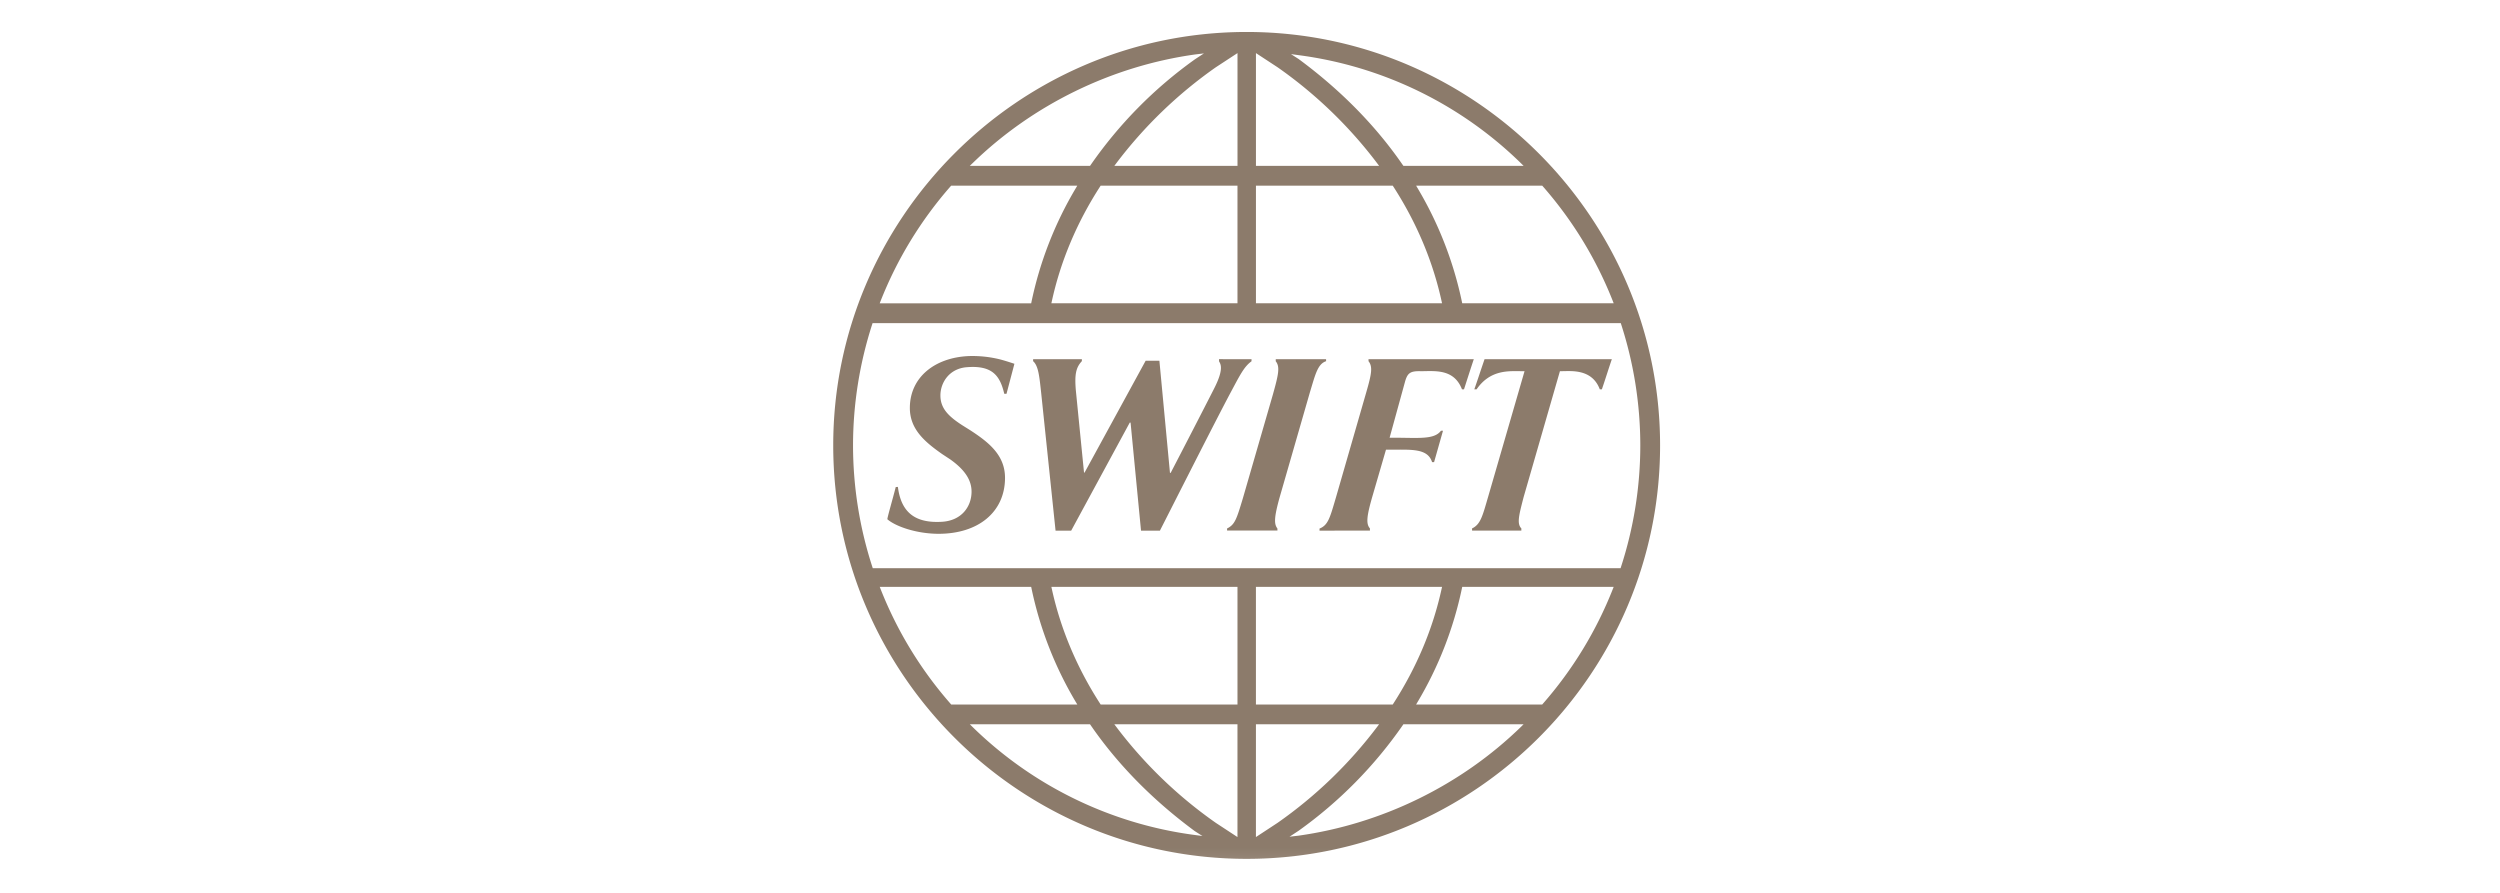 <svg xmlns="http://www.w3.org/2000/svg" xmlns:xlink="http://www.w3.org/1999/xlink" width="140" height="50" viewBox="0 0 140 50"><title>SWIFT Logo</title><defs><path id="a" d="M45.189-1.781h51.322v50.623H45.189z"/></defs><g fill="none" fill-rule="evenodd"><mask id="b" fill="#fff"><use xlink:href="#a"/></mask><g mask="url(#b)"><path fill="#8C7B6B" fill-rule="nonzero" d="M85.321 40.56c-.067.064-.132.13-.132.13-3.371 3.286-7.807 5.455-12.49 6.11 0 0-.263.029-.487.057l.516-.339a24.24 24.24 0 0 0 5.84-5.926l.021-.032h6.732zm-8.093 0l-.089.12a24.792 24.792 0 0 1-5.593 5.398s-.896.59-1.214.797V40.56h6.896zm-7.93 0v6.315l-1.215-.797a24.811 24.811 0 0 1-5.59-5.398l-.09-.12h6.896zm-8.256 0l.022.032c1.515 2.205 3.481 4.207 5.843 5.95.002 0 .23.147.43.275a100.3 100.3 0 0 0-.453-.061 21.885 21.885 0 0 1-12.442-6.066s-.065-.066-.131-.13h6.73zm29.325-7.697l-.04.102a22 22 0 0 1-3.94 6.461l-.023.026h-7.061l.066-.114a20.747 20.747 0 0 0 2.503-6.414l.013-.06h8.482zm-9.611 0l-.021.091c-.491 2.258-1.405 4.431-2.719 6.464l-.022.034h-7.662v-6.589h10.424zm-11.457 0v6.589h-7.662l-.022-.034c-1.313-2.033-2.227-4.206-2.718-6.464l-.02-.09h10.422zm-11.553 0l.013.06a20.722 20.722 0 0 0 2.57 6.529h-7.061l-.023-.026a21.957 21.957 0 0 1-3.94-6.46l-.04-.103h8.481zm33.018-14.77l.016.053a22.108 22.108 0 0 1 1.077 6.794 22.062 22.062 0 0 1-1.088 6.828l-.016.052H48.875a22.09 22.09 0 0 1-1.105-6.88 22.117 22.117 0 0 1 1.078-6.794l.016-.052h41.9zm-4.4-7.697l.023.026a21.978 21.978 0 0 1 3.98 6.562h-8.482l-.013-.059a20.752 20.752 0 0 0-2.503-6.415l-.066-.114h7.061zm-8.37 0l.022.035c1.314 2.03 2.228 4.206 2.719 6.462l.02.091H70.333v-6.588h7.662zm-8.695 0v6.588H58.876l.021-.09c.49-2.257 1.405-4.433 2.718-6.463 0 0 .01-.018.022-.035h7.662zm-8.97 0l-.067.114a20.728 20.728 0 0 0-2.503 6.415l-.013.06h-8.482l.04-.104a21.978 21.978 0 0 1 3.94-6.46s.013-.012.024-.025h7.061zm18.238-1.14c-1.514-2.205-3.48-4.207-5.842-5.95a50.75 50.75 0 0 1-.43-.276l.453.062a21.865 21.865 0 0 1 12.573 6.195H78.59l-.022-.031m-8.235-6.283l1.217.798a24.843 24.843 0 0 1 5.68 5.516h-6.897V2.973zm-7.84 6.195a24.865 24.865 0 0 1 5.592-5.4l1.215-.795v6.314h-6.896l.09-.12m-8.05-.008c3.37-3.287 7.806-5.457 12.49-6.11l.487-.058-.514.337a24.233 24.233 0 0 0-5.842 5.928l-.022.031H54.31l.131-.128m15.22-7.368c-12.683.082-23 10.467-23 23.149 0 12.766 10.385 23.155 23.151 23.156 12.766-.001 23.153-10.39 23.153-23.156 0-12.682-10.318-23.067-23.002-23.149h-.302z"/><path fill="#8C7B6B" fill-rule="nonzero" d="M74.262 20.227c-.475.155-.602.742-.911 1.756l-1.686 5.85c-.326 1.166-.32 1.513-.13 1.763l.002.115h-2.82l-.002-.115c.445-.22.536-.534.883-1.683l1.686-5.827c.321-1.139.4-1.556.157-1.855v-.114l2.819-.001.002.11zM50.282 27.267c.173 1.367.9 2.047 2.468 1.953 1.097-.066 1.652-.847 1.657-1.679.005-.686-.419-1.265-1.193-1.815l-.456-.3c-.957-.673-1.814-1.384-1.806-2.596.01-1.722 1.417-2.807 3.293-2.89a6.44 6.44 0 011.763.187c.275.072.646.194.799.245l-.443 1.68-.125.002c-.24-1.03-.682-1.605-2.102-1.49-.999.08-1.47.883-1.474 1.568-.005.715.42 1.163 1.224 1.682l.456.286c1.049.683 1.946 1.404 1.938 2.68-.013 1.91-1.51 3.11-3.71 3.113-1.268 0-2.44-.426-2.88-.816.019-.176.262-.99.471-1.804l.12-.006zM82.533 20.115c-.13.38-.363 1.11-.549 1.687h-.113c-.45-1.168-1.534-1.015-2.302-1.015l-.082-.002c-.531 0-.678.122-.813.618l-.856 3.11h.288c1.303 0 2.214.118 2.586-.39h.115l-.498 1.756h-.113c-.244-.78-1.163-.695-2.309-.697h-.272l-.77 2.646c-.281.988-.375 1.496-.13 1.76l.001.124-2.823.005V29.6c.491-.192.591-.634.919-1.74l1.695-5.878c.31-1.069.37-1.447.131-1.753l-.003-.114h5.898zM90.263 20.116c-.188.545-.351 1.083-.558 1.686h-.117c-.433-1.155-1.601-1.016-2.11-1.016h-.122l-2.034 7.055c-.271 1.047-.382 1.486-.125 1.752l-.002.12h-2.758l-.003-.12c.48-.226.59-.706.9-1.767l2.041-7.04h-.202c-.662 0-1.713-.102-2.484 1.016h-.128c.175-.489.365-1.084.574-1.686h7.128zM70.084 20.233c-.409.29-.645.77-1.14 1.694-.835 1.555-3.767 7.361-3.989 7.789h-1.058l-.585-6.05h-.046l-3.28 6.05h-.875l-.807-7.727c-.1-.907-.15-1.498-.452-1.765l.003-.11h2.73l-.001.11c-.332.358-.414.745-.336 1.648l.457 4.594h.03l3.422-6.266h.769l.592 6.28h.04c.738-1.419 1.784-3.446 2.436-4.727.57-1.12.348-1.375.272-1.52v-.12l1.82.003-.002.117z"/></g></g></svg>